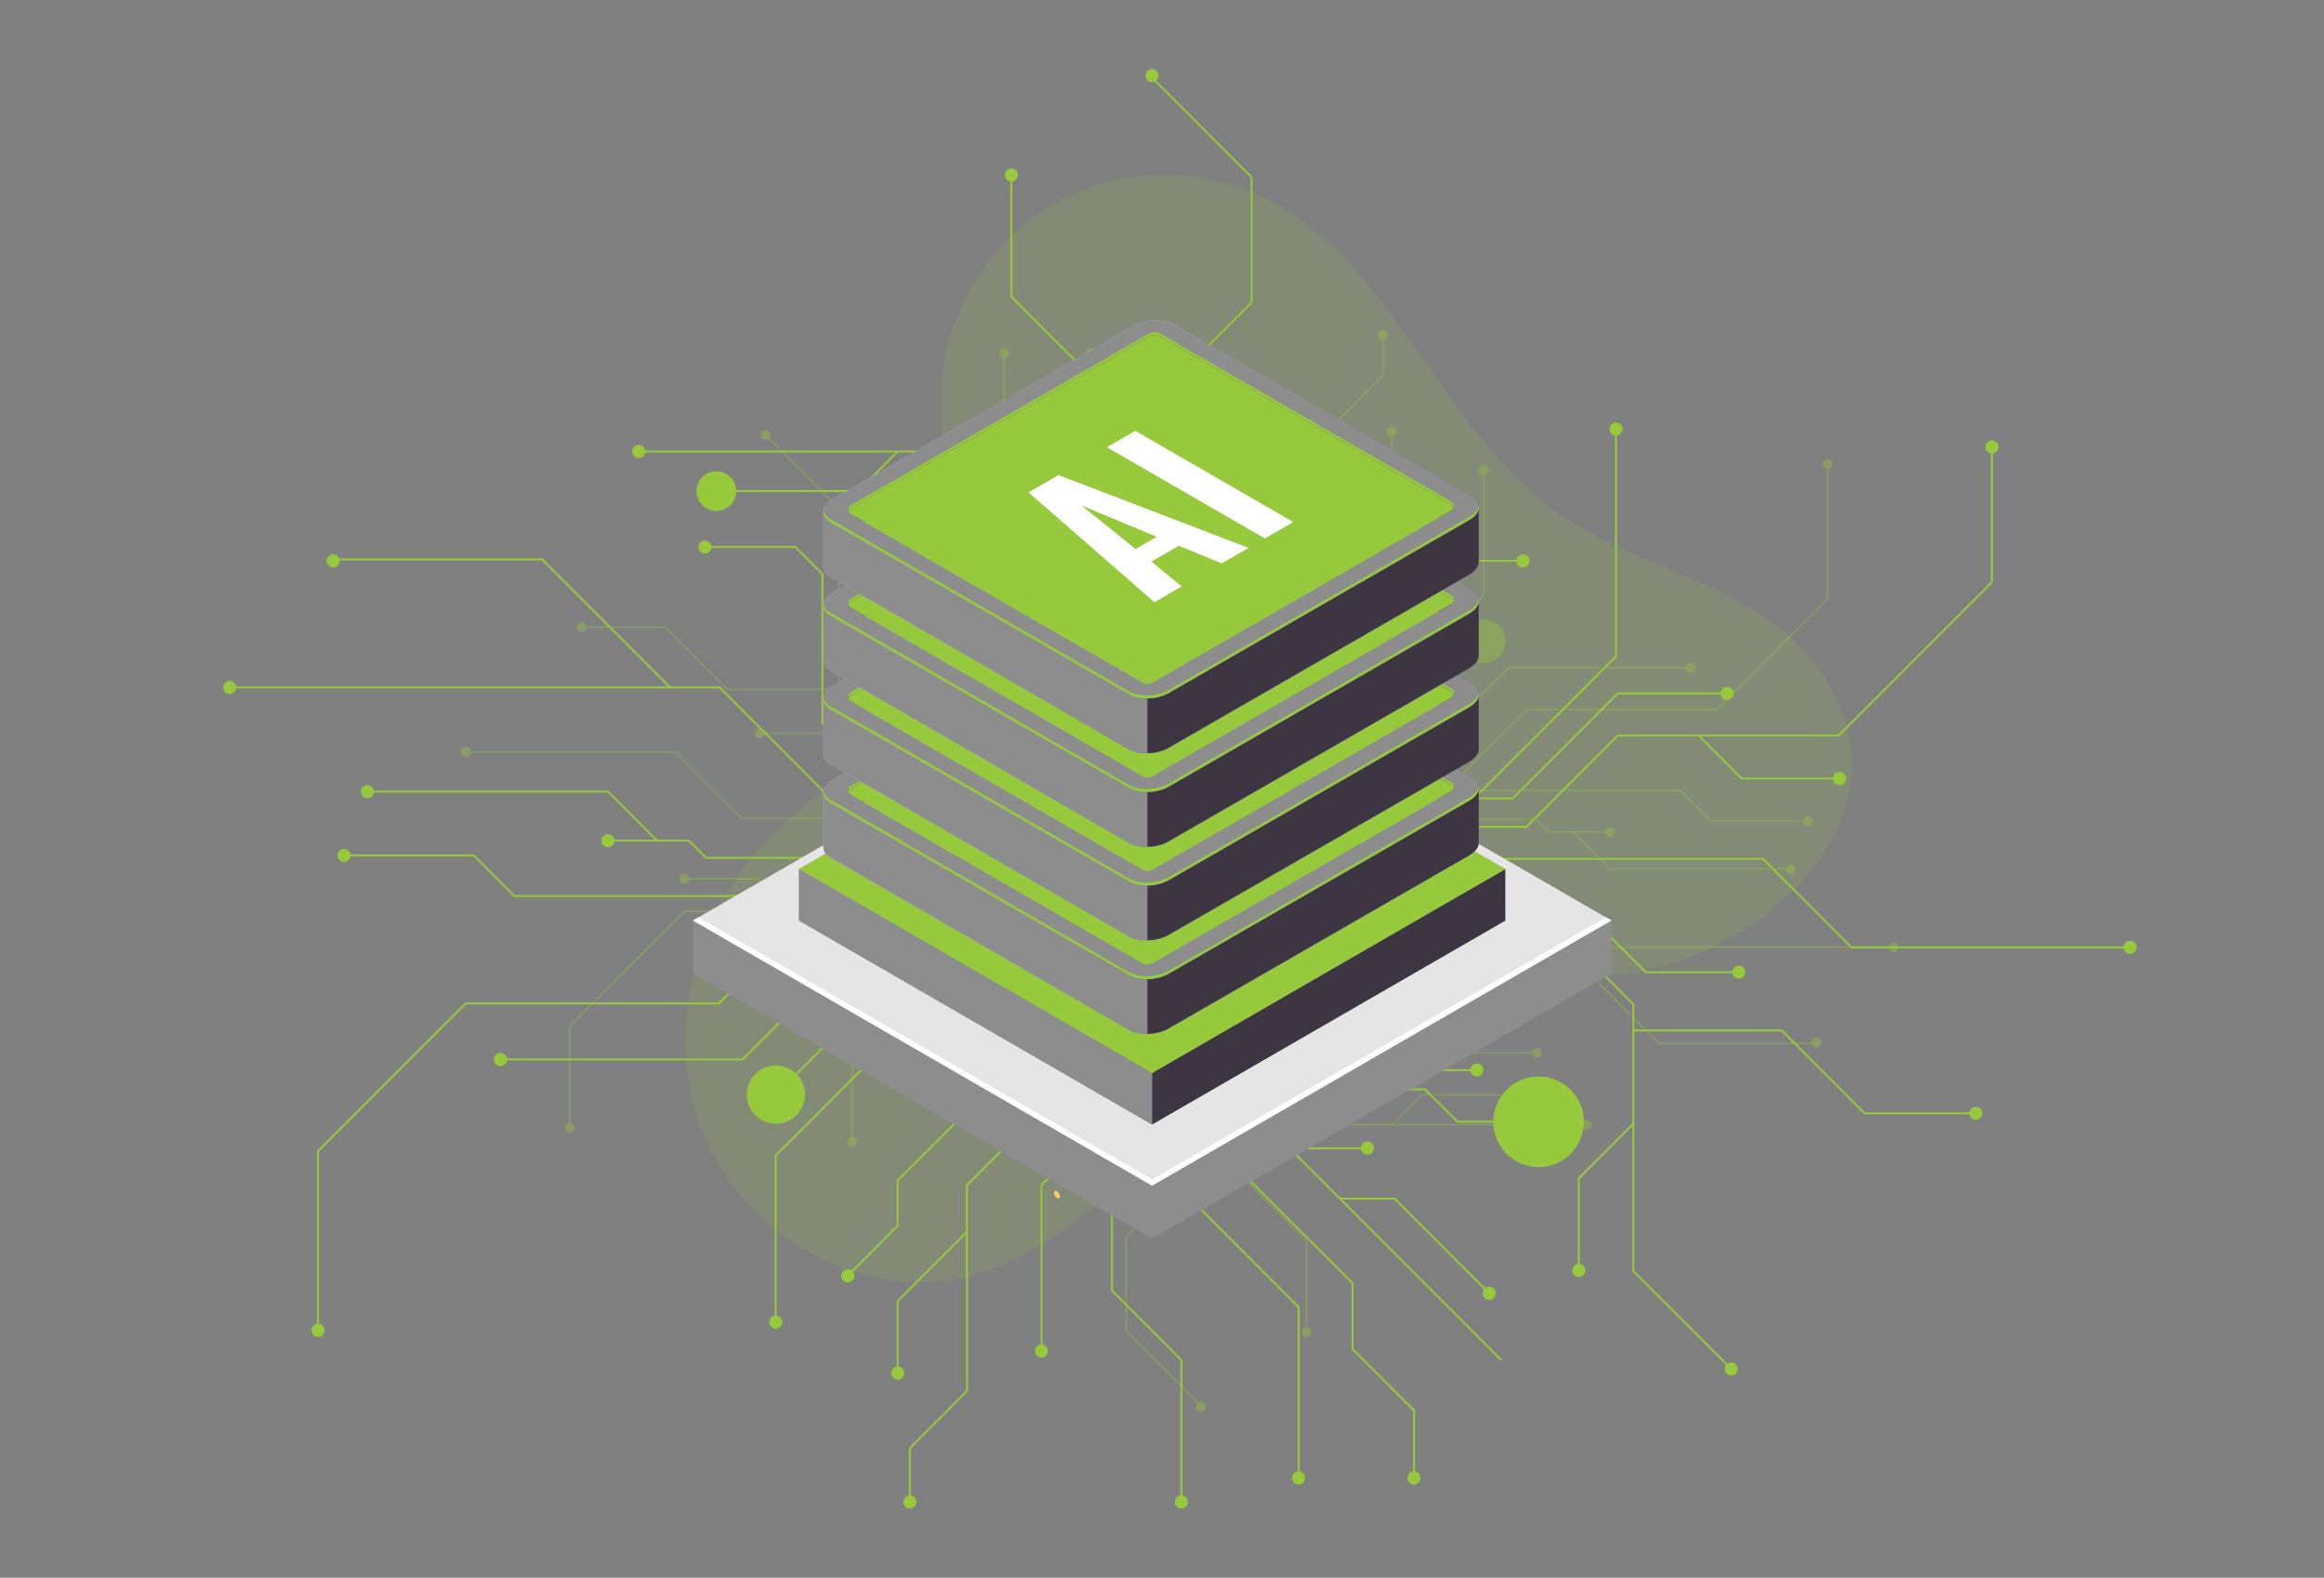 <svg version="1.1" id="Layer_1" xmlns="http://www.w3.org/2000/svg" x="0" y="0" viewBox="0 0 1990.4 1350.8" xml:space="preserve"><rect x="0" y="0" width="1990.4" height="1350.8" fill="#808080" stroke="none"/><style>.st2{fill:#97c93d}.st4{fill:#8d8d8d}.st6{fill:#fff}.st7{fill:#3d3642}.st13{fill:#251c72}</style><path d="M1551.4 564.6c-51.5-64.3-144.2-75.9-212.3-122.2-107.1-72.9-146.8-226.6-265.9-277.5-54.3-23.2-119.4-19.5-170.7 9.9-51.3 29.4-87.4 83.6-94.9 142.1-10.8 84.5 34.4 174.8.5 253.1-27.7 64-98.3 96.2-147.8 145.3-65.3 65-92.5 168.6-58.7 254.2s131.3 144 221.4 124.7c76.6-16.4 133-78.9 194.1-127.9 118.6-95.1 233.8-112.6 376.5-132.7 123.4-17.3 257.6-144.7 157.8-269z" opacity=".15" fill="#97c93d"/><path d="M904.2 1024.9c-1.3-1.4-1.9-3.5-1.3-4.6.6-1.2 2.1-1 3.3.4 1.3 1.4 1.9 3.5 1.3 4.6-.5 1.1-2 1-3.3-.4z" fill="#fccc6b"/><path class="st2" d="M1092.5 841.3H880.8V629.5h211.8l-.1 211.8zm-210.1-1.7h208.5V631.2H882.4v208.4z"/><path class="st2" d="M881.6 708.8H735.3l-.2-.3L616 589.4H196.8v-1.6h419.9l.2.2L736 707.1h145.6z"/><path class="st2" d="M573.4 589.2L463.9 479.7H285.3v-1.6h179.3l.3.2L574.6 588zM273.2 1139h-1.7V985.3l.3-.3 126.7-126.7h216.9l123.8-123.7h142.4v1.6H739.8L616.1 860H399.2l-126 126zm714.3-508.7h-1.7V343.8l.3-.2 85-85V152.1l-86.7-86.7 1.2-1.1 87.1 87.1v107.9l-.2.2-85 85zm-34.3 0h-1.6V340.7l-86.3-86.3V149.8h1.7v103.9l86.2 86.3z"/><path class="st2" d="M917.4 630.3h-1.7V460l-72.6-72.6H547v-1.7h296.8l.2.2 73.4 73.4zm390.2 78.5h-215.9v-1.7h215.2l78.3-78.2h189.2l130.7-130.8V382.7h1.7v116.1l-.2.3-131.5 131.4h-189.2z"/><path class="st2" d="M1296 684.4h-204.3v-1.7h203.7l89.8-89.8h94v1.7h-93.3z"/><path class="st2" d="M1185.9 683.6h-1.7V533.4l.3-.2 53.8-53.8h69.6v1.6H1239l-53.1 53.1zm389.5-16.2h-84.1l-.2-.2-36.2-36.3 1.1-1.2 36 36h83.4zM735.3 421.3H613.4v-1.7h121.2l33.7-33.7 1.1 1.2zm180.7 177l-38.8-38.7v-84.2L836.8 435l1.2-1.2 40.9 40.9v84.2l38.2 38.3zm197.1 667.1h-1.7v-145.9l-119.3-119.3V840.4h1.6v159.1l119.4 119.3z"/><path class="st2" d="M1211.9 1265.4h-1.7V1208l-52.6-52.6V1099l-139.9-139.9V840.4h1.7v118l139.8 139.9v56.4l52.7 52.6zM780.1 1286h-1.7v-46.4l.3-.3 48.6-48.6v-176.3l.3-.3 77.2-77.2v-96.5h1.7v97.2l-.3.2-77.2 77.3v176.3l-.3.2-48.6 48.7z"/><path class="st2" d="M769.7 1175.6H768v-61.9l.3-.3 59.3-59.3 1.1 1.2-59 59.1zm242.9 110.4h-1.6v-121.2l-59.4-59.4v-265h1.6v264.3l59.4 59.4zM636.2 908H428.7v-1.7h206.8l143.4-143.4h102.7v1.7h-102z"/><path class="st2" d="M665 937.8l-1.1-1.2 78.7-78.8v-58.3h1.7v59l-.2.3zm817.1 234.9l-84-84V860.2l-90.5-90.5h-215.9v-1.6h216.5l.3.2 91.2 91.3V1088l83.6 83.5z"/><path class="st2" d="M1353 1087.7h-1.7v-79.2l.3-.3 46.6-46.6 1.2 1.2-46.4 46.4zm-261.3-289h158.8v1.7h-158.8zm193.5 366.3l-233.5-233.5v-91.1h1.7v90.4l232.9 233z"/><path class="st2" d="M1274.9 1107.9l-80.8-80.9h-46.5v-1.6h47.1l.3.2 81.1 81.1zM665.1 1132h-1.6V989.1l.2-.2 109.7-109.7v-72.9l.2-.2 18-18h90v1.7h-89.3L775.1 807v72.9l-.3.2-109.7 109.7zm610.7-302h-184.1v-1.6h183.5l28.5-28.6 1.2 1.2zm-10.9 87.1H1114l-.3-.2-31.5-31.6v-44.9h1.7v44.3l30.8 30.7h150.2z"/><path class="st2" d="M1151.7 916.7l-1.2-1.2 28.4-28.4h67.6v1.6h-66.9zm166.1 44.6h-69.9l-.3-.3-27.5-27.5h-78.7l-.2-.2-16.4-16.4 1.1-1.2 16.2 16.1h78.7l.2.3 27.6 27.5h69.2z"/><circle class="st2" cx="1246.5" cy="887.9" r="5.6"/><path class="st2" d="M1270.5 916.1c0 3.1-2.5 5.6-5.6 5.6s-5.6-2.5-5.6-5.6 2.5-5.6 5.6-5.6 5.6 2.5 5.6 5.6zm-93.8 66.9c0 3.1-2.5 5.6-5.6 5.6s-5.6-2.5-5.6-5.6 2.5-5.6 5.6-5.6 5.6 2.5 5.6 5.6z"/><circle class="st2" cx="792.7" cy="941.6" r="5.6"/><path class="st2" d="M731.7 1092.3c0 3.1-2.5 5.6-5.6 5.6s-5.6-2.5-5.6-5.6 2.5-5.6 5.6-5.6 5.6 2.5 5.6 5.6z"/><circle class="st2" cx="798.4" cy="878.4" r="5.6"/><circle class="st2" cx="857.3" cy="912.7" r="5.6"/><path class="st2" d="M1488.3 1172.1c0 3.1-2.5 5.6-5.6 5.6s-5.6-2.5-5.6-5.6 2.5-5.6 5.6-5.6 5.6 2.5 5.6 5.6zm-130.5-84.4c0 3.1-2.5 5.6-5.6 5.6s-5.6-2.5-5.6-5.6 2.5-5.6 5.6-5.6 5.6 2.5 5.6 5.6zm472.1-276.6c0 3.1-2.5 5.6-5.6 5.6s-5.6-2.5-5.6-5.6 2.5-5.6 5.6-5.6 5.6 2.5 5.6 5.6z"/><circle class="st2" cx="1692.2" cy="953.2" r="5.6"/><path class="st2" d="M1494.7 832.4c0 3.1-2.5 5.6-5.6 5.6s-5.6-2.5-5.6-5.6 2.5-5.6 5.6-5.6 5.6 2.5 5.6 5.6zM689.4 937.2c0 13.8-11.2 25-24.9 25-13.8 0-24.9-11.2-24.9-25s11.2-24.9 24.9-24.9 24.9 11.1 24.9 24.9zm-255.1-30.1c0 3.1-2.5 5.6-5.6 5.6s-5.6-2.5-5.6-5.6 2.5-5.6 5.6-5.6 5.6 2.5 5.6 5.6zM278 1139c0 3.1-2.5 5.6-5.6 5.6s-5.6-2.5-5.6-5.6 2.5-5.6 5.6-5.6 5.6 2.5 5.6 5.6zm12.9-658.8c0 3.1-2.5 5.6-5.6 5.6s-5.6-2.5-5.6-5.6 2.5-5.6 5.6-5.6 5.6 2.5 5.6 5.6z"/><circle transform="rotate(-45.001 1317.774 960.544)" class="st2" cx="1317.8" cy="960.5" r="38.8"/><path class="st2" d="M1281.1 1107.3c0 3.1-2.5 5.6-5.6 5.6s-5.6-2.5-5.6-5.6 2.5-5.6 5.6-5.6 5.6 2.5 5.6 5.6zm-64.5 158.1c0 3.1-2.5 5.6-5.6 5.6s-5.6-2.5-5.6-5.6 2.5-5.6 5.6-5.6 5.6 2.5 5.6 5.6zm-98.8 0c0 3.1-2.5 5.6-5.6 5.6s-5.6-2.5-5.6-5.6 2.5-5.6 5.6-5.6 5.6 2.5 5.6 5.6zm-100.4 20.6c0 3.1-2.5 5.6-5.6 5.6s-5.6-2.5-5.6-5.6 2.5-5.6 5.6-5.6c3.1-.1 5.6 2.5 5.6 5.6zm-242.9-110.4c0 3.1-2.5 5.6-5.6 5.6s-5.6-2.5-5.6-5.6 2.5-5.6 5.6-5.6 5.6 2.5 5.6 5.6zm10.4 110.4c0 3.1-2.5 5.6-5.6 5.6s-5.6-2.5-5.6-5.6 2.5-5.6 5.6-5.6 5.6 2.5 5.6 5.6z"/><circle class="st2" cx="892" cy="1156.7" r="5.6"/><circle class="st2" cx="664.4" cy="1132" r="5.6"/><circle class="st2" cx="1304.3" cy="800.4" r="5.6"/><circle class="st2" cx="1304.3" cy="480.2" r="5.6"/><circle class="st2" cx="1137.2" cy="448.7" r="5.6"/><path class="st2" d="M1138.9 521.4c0 3.1-2.5 5.6-5.6 5.6s-5.6-2.5-5.6-5.6 2.5-5.6 5.6-5.6 5.6 2.5 5.6 5.6zm-90.6-17c0 3.1-2.5 5.6-5.6 5.6s-5.6-2.5-5.6-5.6 2.5-5.6 5.6-5.6 5.6 2.5 5.6 5.6z"/><circle class="st2" cx="837.4" cy="434.4" r="5.6"/><path class="st2" d="M992.3 64.8c0 3.1-2.5 5.6-5.6 5.6s-5.6-2.5-5.6-5.6 2.5-5.6 5.6-5.6c3 0 5.6 2.5 5.6 5.6z"/><circle class="st2" cx="866.2" cy="149.8" r="5.6"/><path class="st2" d="M805.2 491.1c0 3.1-2.5 5.6-5.6 5.6s-5.6-2.5-5.6-5.6 2.5-5.6 5.6-5.6 5.6 2.5 5.6 5.6zm-55.3-44.9c0 3.1-2.5 5.6-5.6 5.6s-5.6-2.5-5.6-5.6 2.5-5.6 5.6-5.6 5.6 2.5 5.6 5.6zm-140.5 22.2c0 3.1-2.5 5.6-5.6 5.6s-5.6-2.5-5.6-5.6 2.5-5.6 5.6-5.6c3.1-.1 5.6 2.5 5.6 5.6zm21.1-47.9c0 9.4-7.6 17-17 17s-17-7.6-17-17 7.6-17 17-17 17 7.6 17 17zM202.4 588.6c0 3.1-2.5 5.6-5.6 5.6s-5.6-2.5-5.6-5.6 2.5-5.6 5.6-5.6 5.6 2.5 5.6 5.6zm350.3-202.1c0 3.1-2.5 5.6-5.6 5.6s-5.6-2.5-5.6-5.6 2.5-5.6 5.6-5.6c3 0 5.6 2.5 5.6 5.6zM1143 631.3c0 3.1-2.5 5.6-5.6 5.6s-5.6-2.5-5.6-5.6 2.5-5.6 5.6-5.6 5.6 2.5 5.6 5.6zm-355.5 23.2c0 3.1-2.5 5.6-5.6 5.6s-5.6-2.5-5.6-5.6 2.5-5.6 5.6-5.6 5.6 2.5 5.6 5.6zm-261.2 65.3c0 3.1-2.5 5.6-5.6 5.6s-5.6-2.5-5.6-5.6 2.5-5.6 5.6-5.6 5.6 2.5 5.6 5.6z"/><circle class="st2" cx="294.6" cy="732.4" r="5.6"/><path class="st2" d="M320.3 677.8c0 3.1-2.5 5.6-5.6 5.6s-5.6-2.5-5.6-5.6 2.5-5.6 5.6-5.6c3 0 5.6 2.5 5.6 5.6z"/><circle class="st2" cx="1575.4" cy="666.6" r="5.6"/><circle class="st2" cx="1479.2" cy="593.7" r="5.6"/><path class="st2" d="M1389.7 367.3c0 3.1-2.5 5.6-5.6 5.6s-5.6-2.5-5.6-5.6 2.5-5.6 5.6-5.6 5.6 2.5 5.6 5.6zm321.9 15.4c0 3.1-2.5 5.6-5.6 5.6s-5.6-2.5-5.6-5.6 2.5-5.6 5.6-5.6 5.6 2.5 5.6 5.6zm-455.5 416.8c0 3.1-2.5 5.6-5.6 5.6s-5.6-2.5-5.6-5.6 2.5-5.6 5.6-5.6 5.6 2.5 5.6 5.6zm-151.6 182.8h66.6v1.7h-66.6zm14.2-298.2l-1.1-1.1 18.8-18.9v-33.8h1.7v34.5l-.3.3zm-131.5-94.9l-1.1-1.2 25.8-25.8v-82.3l.2-.3 31.7-31.7h93.4v1.6h-92.7l-31 31v82.4l-.2.3zm88.6 41.1h-1.6v-93.7l.2-.2 15.8-15.8h41.5v1.6h-40.8l-15.1 15.1z"/><path class="st2" d="M1074.4 605.4l-32.5-32.6v-68.4h1.6v67.8l32.1 32zm-202.9 337h-78.8v-1.6h78.1l34.3-34.3 1.1 1.2zm952.8-130.5h-239l-.2-.2-75.5-75.5h-417.9v-1.6h418.6l.3.2 75.4 75.5h238.3zM799 878.4h-1.6v-59.8l.2-.3 12.3-12.2h31.6l17.7-17.8 1.2 1.2-18.2 18.2h-31.6L799 819.3zm82.6-194H768.5l-.2-.3-64.8-64.7V491.8l-22.6-22.6h-77.1v-1.7h77.8l.2.3 23.4 23.3v127.6l64 64h112.4z"/><path class="st2" d="M854.6 684.1l-28.8-28.7h-44v-1.7h44.6l.3.2 29 29.1zM707.7 768H440.2l-.2-.2-34.6-34.6H294.9v-1.7H406l.3.3 34.6 34.6h266.8zm-145.5-47.6l-41.8-41.8H314.6V677h206.5l.2.2 42 42z"/><path class="st2" d="M739.5 735.3H604.4l-.3-.2-14.4-14.5h-69V719h69.7l.2.2 14.5 14.5h134.4zm749.6 97.9h-79.9l-.2-.2-44-44h-37.9v-1.7h38.6l.2.2 44 44.1h79.2zm-303.4-180.5l-1.2-1.1 26.2-26.2v-54.1h1.6v54.8l-.2.2zm77.4 31.4l-1.2-1.1 121.3-121.4V369.2h1.7v193.1l-.2.3zM881 653l-82.2-82.2v-78.4h1.7v77.8l81.7 81.7z"/><path class="st2" d="M833.2 604.9h-57.3l-.3-.2-32.1-32.2V446.2h1.6v125.6l31.5 31.5h56.6zm59.6 551.8h-1.6v-142.3l.2-.3 60.4-60.4 1.2 1.2-60.2 60.2zm-166.1-63.8l-1.2-1.2 42.5-42.5v-38.8l.2-.3 69.1-69.1 1.2 1.2-68.9 68.8v38.9l-.2.2zm131.4-180.6h-1.6v-64.9l.2-.3 24.3-24.3 1.2 1.2-24.1 24zm834.1 41.8h-95.6l-.2-.3-70.7-70.7h-126.8v-1.7h127.5l.2.3 70.7 70.7h94.9z"/><g opacity=".4"><path class="st2" d="M1108.1 780.3H948.9V621.1h159.2v159.2zM950.2 779h156.7V622.4H950.2V779z"/><path class="st2" d="M1622.2 811.6h-315.6l-89.7-89.6h-109.4v-1.3h109.9l89.7 89.7h315.1z"/><path class="st2" d="M1555.6 894.1h-134.8l-82.6-82.6.9-.9 82.3 82.2h134.2zm-341.1-192.8h-107v-1.2H1214l93-93h163l94.7-94.7V397.3h1.3v115.6l-95.5 95.4h-163zm-185.2 503.8l-65.5-65.5v-81.1l64.1-64V779.7h1.2V995l-64 64.1v80l65.1 65.1zm90.4-64.3h-1.3v-78.1l-64.8-64.8V779.7h1.3v217.7l64.8 64.8z"/><path class="st2" d="M1358.9 963.5h-223l-55.3-55.3V779.7h1.2v128l54.6 54.6h222.5zm-870.4 2.3h-1.2v-87.3l98.9-99h142.3l58.8-58.8h162.3v1.3H787.8L729 780.8H586.7L488.5 879z"/><path class="st2" d="M729 807.8h-70.7v-1.3h70.2L796 739h153.6v1.3H796.5z"/><path class="st2" d="M839.4 893.1h-52.3v-1.2h51.8l39.9-39.9V739.7h1.2v112.8zm-163.7-113l-27-27H586v-1.3h63.2l27.4 27.4zm516.9 183.2l-.8-.8 25.6-25.7h91.6v1.2h-91.1zm-52.4-35.9l-30.7-30.8v-63.3l-28.8-28.7.9-.9 29.1 29.1v63.3l30.4 30.4zm-115.8-305.6h-1.2V502.2l-89.7-89.7V302.3h1.2V412l89.7 89.7z"/><path class="st2" d="M1005.1 621.8h-1.2v-88.7L898.8 428v-42.5L859.2 346v-43.7h1.3v43.2L900 385v42.4l105.1 105.2zm84.9 0h-1.2v-73l58.2-58.3V358l36.8-36.7v-34.4h1.2v34.9l-36.8 36.7V491l-58.2 58.3z"/><path class="st2" d="M1148.1 461.1l-.9-.8 44.4-44.4v-46.1h1.2v46.6zm-93.2 160.7h-1.3V423.1l-44.6-44.6v-91.6h1.2V378l44.7 44.6zm129.7 58.2h-77.1v-1.2h76.6L1291.9 571h156v1.3h-155.5z"/><path class="st2" d="M1211.9 652.5h-1.3v-44.3l59.6-59.6.9.9-59.2 59.2zm-262.3 23.7H786.8L718 607.4V435.7l-62.7-62.8.8-.9 63.2 63.2v171.7l68 68h162.3z"/><path class="st2" d="M719.2 530.7l-.9-.9 34.9-34.8v-59.1h1.2v59.6zm111 121.2h119.3v1.2H830.2zm149.4-30.1h-1.3v-68l-175-175.1.8-.9 175.5 175.5z"/><path class="st2" d="M907.6 482.8h-35.5L811 421.6l.9-.8 60.7 60.7h35zm267.5 178.3h-67.6v-1.3h67.1l12.9-12.9v-54.8l82.6-82.6V402.6h1.3V510l-82.6 82.6v54.8zm-384.9-8.8l-.9-.9 21.9-21.8h138.4v1.2H811.7zm166.5-30.5h-1.3v-33.3l-23.1-23.1H819.4v-1.3h113.4l23.9 23.9z"/><path class="st2" d="M884 586.7h-50.8v-1.2h50.3l21-21 .9.9zm39.8-21.5l-12.1-12.1h-59.2l-20.9-20.9h-52v-1.3h52.6l20.8 20.9h59.2l12.5 12.5z"/><path class="st2" d="M829 586.1c0-2.3 1.9-4.2 4.2-4.2s4.2 1.9 4.2 4.2-1.9 4.2-4.2 4.2-4.2-1.9-4.2-4.2zm-13.8-21.2c0-2.3 1.9-4.2 4.2-4.2s4.2 1.9 4.2 4.2-1.9 4.2-4.2 4.2-4.2-1.9-4.2-4.2zm70.5-50.3c0-2.3 1.9-4.2 4.2-4.2s4.2 1.9 4.2 4.2-1.9 4.2-4.2 4.2-4.2-1.8-4.2-4.2zm284.3 31.1c0-2.3 1.9-4.2 4.2-4.2 2.3 0 4.2 1.9 4.2 4.2s-1.9 4.2-4.2 4.2-4.2-1.9-4.2-4.2zm50.1-113.2c0-2.3 1.9-4.2 4.2-4.2s4.2 1.9 4.2 4.2-1.9 4.2-4.2 4.2-4.2-1.9-4.2-4.2zm-54.3 160.8c0-2.3 1.9-4.2 4.2-4.2 2.3 0 4.2 1.9 4.2 4.2s-1.9 4.2-4.2 4.2c-2.3 0-4.2-1.9-4.2-4.2z"/><circle class="st2" cx="1125.7" cy="567.4" r="4.2"/><path class="st2" d="M651.5 372.5c0-2.3 1.9-4.2 4.2-4.2s4.2 1.9 4.2 4.2-1.9 4.2-4.2 4.2-4.2-1.9-4.2-4.2zm98.1 63.4c0-2.3 1.9-4.2 4.2-4.2s4.2 1.9 4.2 4.2-1.9 4.2-4.2 4.2-4.2-1.9-4.2-4.2z"/><circle class="st2" cx="398.9" cy="643.8" r="4.2"/><path class="st2" d="M494 537c0-2.3 1.9-4.2 4.2-4.2s4.2 1.9 4.2 4.2-1.9 4.2-4.2 4.2-4.2-1.9-4.2-4.2z"/><circle class="st2" cx="650.9" cy="627.8" r="4.2"/><path class="st2" d="M1251.9 549c0-10.4 8.4-18.8 18.8-18.8s18.8 8.4 18.8 18.8-8.4 18.8-18.8 18.8-18.8-8.4-18.8-18.8zm191.7 22.6c0-2.3 1.9-4.2 4.2-4.2s4.2 1.9 4.2 4.2-1.9 4.2-4.2 4.2-4.2-1.8-4.2-4.2z"/><circle class="st2" cx="1565.3" cy="397.3" r="4.2"/><path class="st2" d="M1551.4 892.5c0-2.3 1.9-4.2 4.2-4.2 2.3 0 4.2 1.9 4.2 4.2s-1.9 4.2-4.2 4.2-4.2-1.9-4.2-4.2z"/><circle class="st2" cx="779.6" cy="531.6" r="29.1"/><path class="st2" d="M807.2 421.2c0-2.3 1.9-4.2 4.2-4.2s4.2 1.9 4.2 4.2c0 2.3-1.9 4.2-4.2 4.2-2.3 0-4.2-1.9-4.2-4.2zm48.5-118.9c0-2.3 1.9-4.2 4.2-4.2s4.2 1.9 4.2 4.2-1.9 4.2-4.2 4.2-4.2-1.8-4.2-4.2zm74.2 0c0-2.3 1.9-4.2 4.2-4.2s4.2 1.9 4.2 4.2-1.9 4.2-4.2 4.2c-2.3.1-4.2-1.8-4.2-4.2zm75.5-15.4c0-2.3 1.9-4.2 4.2-4.2s4.2 1.9 4.2 4.2c0 2.3-1.9 4.2-4.2 4.2s-4.2-1.9-4.2-4.2z"/><circle class="st2" cx="1192.2" cy="369.8" r="4.2"/><path class="st2" d="M1180.2 286.9c0-2.3 1.9-4.2 4.2-4.2s4.2 1.9 4.2 4.2c0 2.3-1.9 4.2-4.2 4.2s-4.2-1.9-4.2-4.2zm-84.8 97.2c0-2.3 1.9-4.2 4.2-4.2s4.2 1.9 4.2 4.2-1.9 4.2-4.2 4.2-4.2-1.9-4.2-4.2zm171 18.5c0-2.3 1.9-4.2 4.2-4.2s4.2 1.9 4.2 4.2c0 2.3-1.9 4.2-4.2 4.2s-4.2-1.8-4.2-4.2zM785.6 651.8c0-2.3 1.9-4.2 4.2-4.2s4.2 1.9 4.2 4.2-1.9 4.2-4.2 4.2-4.2-1.8-4.2-4.2zm0 240.7c0-2.3 1.9-4.2 4.2-4.2s4.2 1.9 4.2 4.2-1.9 4.2-4.2 4.2-4.2-1.9-4.2-4.2z"/><circle class="st2" cx="915.3" cy="916.2" r="4.2"/><path class="st2" d="M914.1 861.5c0-2.3 1.9-4.2 4.2-4.2s4.2 1.9 4.2 4.2-1.9 4.2-4.2 4.2-4.2-1.8-4.2-4.2z"/><circle class="st2" cx="986.4" cy="874.3" r="4.2"/><path class="st2" d="M1136.4 926.9c0-2.3 1.9-4.2 4.2-4.2 2.3 0 4.2 1.9 4.2 4.2s-1.9 4.2-4.2 4.2c-2.3 0-4.2-1.9-4.2-4.2zm-112.1 277.8c0-2.3 1.9-4.2 4.2-4.2 2.3 0 4.2 1.9 4.2 4.2 0 2.3-1.9 4.2-4.2 4.2-2.3 0-4.2-1.9-4.2-4.2zm90.5-63.9c0-2.3 1.9-4.2 4.2-4.2 2.3 0 4.2 1.9 4.2 4.2s-1.9 4.2-4.2 4.2c-2.3 0-4.2-1.9-4.2-4.2zm50-256.5c0-2.3 1.9-4.2 4.2-4.2s4.2 1.9 4.2 4.2-1.9 4.2-4.2 4.2-4.2-1.9-4.2-4.2zm41.6 33.8c0-2.3 1.9-4.2 4.2-4.2 2.3 0 4.2 1.9 4.2 4.2s-1.9 4.2-4.2 4.2-4.2-1.9-4.2-4.2zm105.6-16.7c0-2.3 1.9-4.2 4.2-4.2 2.3 0 4.2 1.9 4.2 4.2s-1.9 4.2-4.2 4.2c-2.3 0-4.2-1.9-4.2-4.2z"/><circle class="st2" cx="1309" cy="937.4" r="12.8"/><path class="st2" d="M1617.9 811c0-2.3 1.9-4.2 4.2-4.2s4.2 1.9 4.2 4.2-1.9 4.2-4.2 4.2-4.2-1.8-4.2-4.2zm-263.2 151.9c0-2.3 1.9-4.2 4.2-4.2 2.3 0 4.2 1.9 4.2 4.2s-1.9 4.2-4.2 4.2c-2.3 0-4.2-1.9-4.2-4.2zM911 778.9c0-2.3 1.9-4.2 4.2-4.2s4.2 1.9 4.2 4.2-1.9 4.2-4.2 4.2c-2.3 0-4.2-1.9-4.2-4.2zm267.2-17.4c0-2.3 1.9-4.2 4.2-4.2s4.2 1.9 4.2 4.2-1.9 4.2-4.2 4.2-4.2-1.9-4.2-4.2zm196.3-49.1c0-2.3 1.9-4.2 4.2-4.2 2.3 0 4.2 1.9 4.2 4.2s-1.9 4.2-4.2 4.2c-2.4 0-4.2-1.8-4.2-4.2zm169.9-9.4c0-2.3 1.9-4.2 4.2-4.2 2.3 0 4.2 1.9 4.2 4.2s-1.9 4.2-4.2 4.2-4.2-1.9-4.2-4.2zm-15.1 41c0-2.3 1.9-4.2 4.2-4.2 2.3 0 4.2 1.9 4.2 4.2s-1.9 4.2-4.2 4.2c-2.3 0-4.2-1.9-4.2-4.2z"/><circle class="st2" cx="586" cy="752.4" r="4.2"/><path class="st2" d="M654.1 807.2c0-2.3 1.9-4.2 4.2-4.2s4.2 1.9 4.2 4.2-1.9 4.2-4.2 4.2-4.2-1.9-4.2-4.2zm71.5 170.2c0-2.3 1.9-4.2 4.2-4.2s4.2 1.9 4.2 4.2-1.9 4.2-4.2 4.2-4.2-1.9-4.2-4.2zm-241.9-11.6c0-2.3 1.9-4.2 4.2-4.2 2.3 0 4.2 1.9 4.2 4.2s-1.9 4.2-4.2 4.2-4.2-1.9-4.2-4.2z"/><circle class="st2" cx="830.2" cy="652.5" r="4.2"/><path class="st2" d="M889.9 513.9h50v1.2h-50zm26 265.8h-1.2v-25.9l14.5-14.6.9.9-14.2 14.2zm69.6 137.1h-70.2v-1.3H985l23.3-23.3v-61.9l19.8-19.7.9.9-19.4 19.4v61.9zm-34.8-54.6h-31.2v-1.3h30.6l11.4-11.3v-69.9h1.2v70.4z"/><path class="st2" d="M987 874.3h-1.2v-50.9l-24.2-24.1.9-.9 24.5 24.5zm102.8-302.2l-.9-.9 26.1-26.1h59.2v1.2h-58.6zM949.6 701.3H634.9L578 644.4H398.9v-1.2h179.6l56.9 56.9h314.2zm174.7-40.4l-.9-.9 13.7-13.7h23.7l8.7-8.6v-44.4h1.3v44.9l-9.4 9.4h-23.8zM1316.2 902h-58.4l-17.7-17.7v-95.9l-48.2-48.1h-84.4V739h85l48.8 48.9v95.9l17 17h57.9z"/><path class="st2" d="M1182.4 762.1h-33.5l-22-22 .9-.9 21.6 21.7h33zm366-58.5h-83.5l-26.2-26.2h-200.5v-1.2h201l26.2 26.2h83zm-14.8 41h-155.2l-31.7-31.7.8-.9 31.4 31.4h154.7z"/><path class="st2" d="M1378.7 713h-52.4l-11-11h-101v-1.2h101.5l11.1 11h51.8zm-606.1-51.3h-28.9l-33.3-33.3h-59.5v-1.2h60l33.3 33.2h28.4zM860.1 824h-1.2v-41.1l20-20.1.9.9-19.7 19.7zM730.4 975.9h-1.2V830.8l91.5-91.6.9.9-91.2 91.2zm439.3-92.6h-1.3v-58.4l-61.4-61.4.9-.9 61.8 61.8z"/><path class="st2" d="M1211.3 918.1h-1.3v-94.5l-23.6-23.6h-42.6v-1.2h43.1l24.4 24.3zm-156.6-381.5l-.9-.8 45.2-45.3V384.1h1.3V491zm86 9.6l-.8-.9 51.7-51.8v-29.2l32.3-32.3.9.9-32 31.9V494zm-32.8 88.8l-.9-.9 18.1-18.1v-48.2h1.2v48.8zm-389.2-44.1h-95.8l-53.4-53.3h-71.2v-1.2h71.8l53.3 53.3h95.3z"/></g><path class="st4" d="M1380 788.1v45.4l-393.3 227-393.2-227v-45.4z"/><path fill="#e5e5e5" d="M986.7 1015.1l-393.2-227L986.7 561 1380 788.1z"/><path class="st6" d="M986.7 1009.8L598.1 785.4l-4.6 2.7 393.2 227 393.3-227-4.6-2.7z"/><path class="st7" d="M986.7 962.7L684.3 788.1l302.4-174.6 302.5 174.6z"/><linearGradient id="SVGID_1_" gradientUnits="userSpaceOnUse" x1="684.3" y1="518.1" x2="1289.2" y2="518.1" gradientTransform="translate(0 270)"><stop offset="0" stop-color="#42e8e0"/><stop offset=".151" stop-color="#43e3e0"/><stop offset=".329" stop-color="#45d5df"/><stop offset=".52" stop-color="#49bddd"/><stop offset=".721" stop-color="#4e9cdb"/><stop offset=".927" stop-color="#5472d8"/><stop offset="1" stop-color="#5761d7"/></linearGradient><path opacity=".5" fill="url(#SVGID_1_)" d="M986.7 962.7L684.3 788.1l302.4-174.6 302.5 174.6z"/><linearGradient id="SVGID_00000152977286323343732370000015024390209882949055_" gradientUnits="userSpaceOnUse" x1="986.7" y1="408.8" x2="1289.2" y2="408.8" gradientTransform="translate(0 270)"><stop offset="0" stop-color="#42e8e0"/><stop offset=".151" stop-color="#43e3e0"/><stop offset=".329" stop-color="#45d5df"/><stop offset=".52" stop-color="#49bddd"/><stop offset=".721" stop-color="#4e9cdb"/><stop offset=".927" stop-color="#5472d8"/><stop offset="1" stop-color="#5761d7"/></linearGradient><path opacity=".5" fill="url(#SVGID_00000152977286323343732370000015024390209882949055_)" d="M986.7 569.5l302.5 174.6v44L986.7 613.5z"/><linearGradient id="SVGID_00000095321086213500876050000002574763764404910741_" gradientUnits="userSpaceOnUse" x1="684.3" y1="408.8" x2="986.7" y2="408.8" gradientTransform="translate(0 270)"><stop offset="0" stop-color="#005c7c"/><stop offset=".211" stop-color="#055e7f"/><stop offset=".46" stop-color="#136286"/><stop offset=".727" stop-color="#2b6992"/><stop offset="1" stop-color="#4b73a3"/></linearGradient><path opacity=".5" fill="url(#SVGID_00000095321086213500876050000002574763764404910741_)" d="M986.7 613.5L684.3 788.1v-44l302.4-174.6z"/><path class="st2" d="M986.7 918.7L684.3 744.1l302.4-174.6 302.5 174.6z"/><path class="st2" d="M986.7 813.9l-120.8-69.8 120.8-69.8 120.9 69.8z"/><path class="st2" d="M986.7 680.7l115.3 66.6 5.6-3.2-120.9-69.8-120.8 69.8 5.5 3.2z"/><path class="st7" d="M986.7 918.7v44l302.5-174.6v-44z"/><path class="st2" d="M986.7 913.9L688.4 741.7l-4.1 2.4 302.4 174.6 302.5-174.6-4.2-2.4z"/><linearGradient id="SVGID_00000078762114637617037850000005380245759555760061_" gradientUnits="userSpaceOnUse" x1="-198.906" y1="2682.268" x2="62.302" y2="2682.268" gradientTransform="scale(1 -1) rotate(-60.058 -2485.432 48.484)"><stop offset="0" stop-color="#bcbeff"/><stop offset=".166" stop-color="#b6b8fc"/><stop offset=".396" stop-color="#a4a8f5"/><stop offset=".662" stop-color="#868dea"/><stop offset=".955" stop-color="#5e67da"/><stop offset="1" stop-color="#5761d7"/></linearGradient><path d="M1001.3 880.4l256.9-147.9c5.6-3.2 8.5-7.4 8.4-11.3v-46.3l-8.8 7.8-7.6-4.4c.8-1 1.4-1.8 1.2-2.1-.5-.8-3.8-6.5-3.8-6.5l-181.2-107-57.6-33.5-22.5-6.5-263.6 151.4.8 6.1-7 4.1-11.3-5v46.1c-.1 3.3 1.8 6.5 5.9 8.8l255.8 147.6c8.8 5.1 24.2 4.5 34.4-1.4zm104.2-114.3l-116.3 63.5-10-.5L785 720.4l-53.8-27.8 253.5-146c2.3-1.3 5.8-1.5 7.9-.3l246.7 142.4-133.8 77.4z" fill="url(#SVGID_00000078762114637617037850000005380245759555760061_)"/><path class="st4" d="M1001.3 880.4l256.9-147.9c5.6-3.2 8.5-7.4 8.4-11.3v-46.3l-8.8 7.8-7.6-4.4c.8-1 1.4-1.8 1.2-2.1-.5-.8-3.8-6.5-3.8-6.5l-181.2-107-57.6-33.5-22.5-6.5-263.6 151.4.8 6.1-7 4.1-11.3-5v46.1c-.1 3.3 1.8 6.5 5.9 8.8l255.8 147.6c8.8 5.1 24.2 4.5 34.4-1.4zm104.2-114.3l-116.3 63.5-10-.5L785 720.4l-53.8-27.8 253.5-146c2.3-1.3 5.8-1.5 7.9-.3l246.7 142.4-133.8 77.4z"/><path class="st7" d="M982.7 885.2v-55.9l6.5.3 116.3-63.5 133.6-77.4-4.4-2.6c4.1-2.4 27.5-8.9 31.8-11.4v46.4c.1 3.9-2.8 8.1-8.4 11.3l-256.9 147.9c-5.2 3.1-12 4.8-18.5 4.9z"/><linearGradient id="SVGID_00000148634941923125307620000012176902979286516158_" gradientUnits="userSpaceOnUse" x1="-268.383" y1="2694.675" x2="19.242" y2="2694.675" gradientTransform="scale(1 -1) rotate(-60.058 -2485.432 48.484)"><stop offset="0" stop-color="#bcbeff"/><stop offset=".166" stop-color="#b6b8fc"/><stop offset=".396" stop-color="#a4a8f5"/><stop offset=".662" stop-color="#868dea"/><stop offset=".955" stop-color="#5e67da"/><stop offset="1" stop-color="#5761d7"/></linearGradient><path d="M1001.3 833.5l256.9-147.9c10.2-5.9 11.3-14.8 2.5-19.9L1004.9 518c-8.8-5.1-24.2-4.5-34.4 1.4l-256.9 148c-10.2 5.9-11.3 14.8-2.5 19.9l255.8 147.6c8.8 5.1 24.2 4.5 34.4-1.4zm-14.2-8.7c-2.3 1.3-5.8 1.5-7.9.3L728 680.1c-2-1.2-1.8-3.2.6-4.5l256.1-147.5c2.3-1.3 5.8-1.5 7.9-.3l251.2 145c2 1.2 1.8 3.2-.6 4.5L987.1 824.8z" fill="url(#SVGID_00000148634941923125307620000012176902979286516158_)"/><path class="st4" d="M1001.3 833.5l256.9-147.9c10.2-5.9 11.3-14.8 2.5-19.9L1004.9 518c-8.8-5.1-24.2-4.5-34.4 1.4l-256.9 148c-10.2 5.9-11.3 14.8-2.5 19.9l255.8 147.6c8.8 5.1 24.2 4.5 34.4-1.4zm-14.2-8.7c-2.3 1.3-5.8 1.5-7.9.3L728 680.1c-2-1.2-1.8-3.2.6-4.5l256.1-147.5c2.3-1.3 5.8-1.5 7.9-.3l251.2 145c2 1.2 1.8 3.2-.6 4.5L987.1 824.8z"/><path class="st2" d="M1243.8 670.3l-251.2-145c-2-1.2-5.5-1-7.9.3L728.5 673.1c-1.9 1.1-2.4 2.6-1.4 3.8.3-.5.8-.9 1.4-1.3l256.1-147.5c2.3-1.3 5.8-1.5 7.9-.3l251.2 145c.4.2.7.5.9.8.9-1.2.6-2.5-.8-3.3z"/><path class="st2" d="M1258.2 683l-256.9 148c-10.2 5.9-25.6 6.5-34.4 1.4L711.1 684.7c-3.5-2-5.4-4.6-5.8-7.4-.6 3.7 1.3 7.3 5.8 9.9l255.8 147.6c8.8 5.1 24.2 4.5 34.4-1.4l256.9-147.9c6.2-3.6 9-8.2 8.3-12.5-.6 3.6-3.4 7.2-8.3 10z"/><path class="st13" d="M992.5 546.3c-2-1.2-5.5-1-7.9.3L740.4 687.3l-12.4-7.2c-2-1.2-1.8-3.2.6-4.5l256.1-147.5c2.3-1.3 5.8-1.5 7.9-.3l251.2 145c2 1.2 1.8 3.2-.6 4.5l-11.9 6.8-238.8-137.8z"/><path class="st2" d="M1243.2 677.3c2.3-1.3 2.6-3.4.6-4.5l-251.2-145c-2-1.2-5.5-1-7.9.3L728.5 675.6c-2.3 1.3-2.6 3.4-.6 4.5l251.2 145c2 1.2 5.5 1 7.9-.3l256.2-147.5z"/><linearGradient id="SVGID_00000098208490328667977970000005532765078943018677_" gradientUnits="userSpaceOnUse" x1="-268.312" y1="2722.249" x2="-7.104" y2="2722.249" gradientTransform="scale(1 -1) rotate(-60.058 -2485.432 48.484)"><stop offset="0" stop-color="#bcbeff"/><stop offset=".166" stop-color="#b6b8fc"/><stop offset=".396" stop-color="#a4a8f5"/><stop offset=".662" stop-color="#868dea"/><stop offset=".955" stop-color="#5e67da"/><stop offset="1" stop-color="#5761d7"/></linearGradient><path d="M1001.3 800.3l256.9-147.9c5.6-3.2 8.5-7.4 8.4-11.3v-46.4l-8.8 7.8-7.6-4.4c.8-1 1.4-1.8 1.2-2.1-.5-.8-3.8-6.5-3.8-6.5l-181.2-107-57.6-33.5-22.5-6.5-263.6 151.6.8 6.1-7 4.1-11.3-5v46.1c-.1 3.3 1.8 6.5 5.9 8.8l255.8 147.6c8.8 5 24.2 4.4 34.4-1.5zM1105.5 686l-116.3 63.5-10-.5L785 640.4l-53.8-27.8 253.5-146c2.3-1.3 5.8-1.5 7.9-.3l246.7 142.4-133.8 77.3z" fill="url(#SVGID_00000098208490328667977970000005532765078943018677_)"/><path class="st4" d="M1001.3 800.3l256.9-147.9c5.6-3.2 8.5-7.4 8.4-11.3v-46.4l-8.8 7.8-7.6-4.4c.8-1 1.4-1.8 1.2-2.1-.5-.8-3.8-6.5-3.8-6.5l-181.2-107-57.6-33.5-22.5-6.5-263.6 151.6.8 6.1-7 4.1-11.3-5v46.1c-.1 3.3 1.8 6.5 5.9 8.8l255.8 147.6c8.8 5 24.2 4.4 34.4-1.5zM1105.5 686l-116.3 63.5-10-.5L785 640.4l-53.8-27.8 253.5-146c2.3-1.3 5.8-1.5 7.9-.3l246.7 142.4-133.8 77.3z"/><path class="st7" d="M982.7 805.1v-55.9l6.5.3 116.3-63.5 133.6-77.4-4.4-2.6c4.1-2.4 27.5-8.9 31.8-11.4V641c.1 3.9-2.8 8.1-8.4 11.3l-256.9 147.9c-5.2 3.1-12 4.8-18.5 4.9z"/><linearGradient id="SVGID_00000183933068414003344120000008324209468258337152_" gradientUnits="userSpaceOnUse" x1="-337.772" y1="2734.657" x2="-50.17" y2="2734.657" gradientTransform="scale(1 -1) rotate(-60.058 -2485.432 48.484)"><stop offset="0" stop-color="#bcbeff"/><stop offset=".166" stop-color="#b6b8fc"/><stop offset=".396" stop-color="#a4a8f5"/><stop offset=".662" stop-color="#868dea"/><stop offset=".955" stop-color="#5e67da"/><stop offset="1" stop-color="#5761d7"/></linearGradient><path d="M1001.3 753.4l256.9-147.9c10.2-5.9 11.3-14.8 2.5-19.9L1004.9 438c-8.8-5.1-24.2-4.5-34.4 1.4L713.6 587.3c-10.2 5.9-11.3 14.8-2.5 19.9l255.8 147.6c8.8 5.1 24.2 4.5 34.4-1.4zm-14.2-8.7c-2.3 1.3-5.8 1.5-7.9.3L728 600c-2-1.2-1.8-3.2.6-4.5L984.7 448c2.3-1.3 5.8-1.5 7.9-.3l251.2 145c2 1.2 1.8 3.2-.6 4.5L987.1 744.7z" fill="url(#SVGID_00000183933068414003344120000008324209468258337152_)"/><path class="st4" d="M1001.3 753.4l256.9-147.9c10.2-5.9 11.3-14.8 2.5-19.9L1004.9 438c-8.8-5.1-24.2-4.5-34.4 1.4L713.6 587.3c-10.2 5.9-11.3 14.8-2.5 19.9l255.8 147.6c8.8 5.1 24.2 4.5 34.4-1.4zm-14.2-8.7c-2.3 1.3-5.8 1.5-7.9.3L728 600c-2-1.2-1.8-3.2.6-4.5L984.7 448c2.3-1.3 5.8-1.5 7.9-.3l251.2 145c2 1.2 1.8 3.2-.6 4.5L987.1 744.7z"/><path class="st2" d="M1243.8 590.2l-251.2-145c-2-1.2-5.5-1-7.9.3L728.5 593c-1.9 1.1-2.4 2.6-1.4 3.8.3-.5.8-.9 1.4-1.3L984.7 448c2.3-1.3 5.8-1.5 7.9-.3l251.2 145c.4.2.7.5.9.8.8-1.2.5-2.5-.9-3.3z"/><path class="st2" d="M1258.2 602.9l-256.9 147.9c-10.2 5.9-25.6 6.5-34.4 1.4L711.1 604.6c-3.5-2-5.4-4.6-5.8-7.4-.6 3.7 1.3 7.3 5.8 9.9l255.8 147.6c8.8 5.1 24.2 4.5 34.4-1.4l256.9-147.9c6.2-3.6 9-8.2 8.3-12.5-.6 3.6-3.4 7.2-8.3 10z"/><path class="st13" d="M992.5 466.3c-2-1.2-5.5-1-7.9.3L740.4 607.2 728 600c-2-1.2-1.8-3.2.6-4.5L984.7 448c2.3-1.3 5.8-1.5 7.9-.3l251.2 145c2 1.2 1.8 3.2-.6 4.5l-11.9 6.8-238.8-137.7z"/><path class="st2" d="M1243.2 597.2c2.3-1.3 2.6-3.4.6-4.5l-251.2-145c-2-1.2-5.5-1-7.9.3L728.5 595.5c-2.3 1.3-2.6 3.4-.6 4.5l251.2 145c2 1.2 5.5 1 7.9-.3l256.2-147.5z"/><linearGradient id="SVGID_00000180351787991125573670000007282317616684418452_" gradientUnits="userSpaceOnUse" x1="-337.719" y1="2762.205" x2="-76.51" y2="2762.205" gradientTransform="scale(1 -1) rotate(-60.058 -2485.432 48.484)"><stop offset="0" stop-color="#bcbeff"/><stop offset=".166" stop-color="#b6b8fc"/><stop offset=".396" stop-color="#a4a8f5"/><stop offset=".662" stop-color="#868dea"/><stop offset=".955" stop-color="#5e67da"/><stop offset="1" stop-color="#5761d7"/></linearGradient><path d="M1001.3 720.2l256.9-147.9c5.6-3.2 8.5-7.4 8.4-11.3v-46.3l-8.8 7.8-7.6-4.4c.8-1 1.4-1.8 1.2-2.1-.5-.8-3.8-6.5-3.8-6.5l-181.2-107-57.6-33.5-22.5-6.5L722.7 514l.8 6.1-7 4.1-11.3-5v46.1c-.1 3.3 1.8 6.5 5.9 8.8l255.8 147.6c8.8 5 24.2 4.4 34.4-1.5zm104.2-114.3l-116.3 63.5-10-.5L785 560.3l-53.8-27.8 253.5-146c2.3-1.3 5.8-1.5 7.9-.3l246.7 142.4-133.8 77.3z" fill="url(#SVGID_00000180351787991125573670000007282317616684418452_)"/><path class="st4" d="M1001.3 720.2l256.9-147.9c5.6-3.2 8.5-7.4 8.4-11.3v-46.3l-8.8 7.8-7.6-4.4c.8-1 1.4-1.8 1.2-2.1-.5-.8-3.8-6.5-3.8-6.5l-181.2-107-57.6-33.5-22.5-6.5L722.7 514l.8 6.1-7 4.1-11.3-5v46.1c-.1 3.3 1.8 6.5 5.9 8.8l255.8 147.6c8.8 5 24.2 4.4 34.4-1.5zm104.2-114.3l-116.3 63.5-10-.5L785 560.3l-53.8-27.8 253.5-146c2.3-1.3 5.8-1.5 7.9-.3l246.7 142.4-133.8 77.3z"/><path class="st7" d="M982.7 725v-55.9l6.5.3 116.3-63.5 133.6-77.4-4.4-2.6c4.1-2.4 27.5-8.9 31.8-11.4v46.4c.1 3.9-2.8 8.1-8.4 11.3l-256.9 147.9c-5.2 3.2-12 4.8-18.5 4.9z"/><linearGradient id="SVGID_00000134250186480611380780000006320428691487569836_" gradientUnits="userSpaceOnUse" x1="-407.184" y1="2774.637" x2="-119.582" y2="2774.637" gradientTransform="scale(1 -1) rotate(-60.058 -2485.432 48.484)"><stop offset="0" stop-color="#bcbeff"/><stop offset=".166" stop-color="#b6b8fc"/><stop offset=".396" stop-color="#a4a8f5"/><stop offset=".662" stop-color="#868dea"/><stop offset=".955" stop-color="#5e67da"/><stop offset="1" stop-color="#5761d7"/></linearGradient><path d="M1001.3 673.3l256.9-147.9c10.2-5.9 11.3-14.8 2.5-19.9l-255.8-147.6c-8.8-5.1-24.2-4.5-34.4 1.4L713.6 507.2c-10.2 5.9-11.3 14.8-2.5 19.9l255.8 147.6c8.8 5.1 24.2 4.5 34.4-1.4zm-14.2-8.7c-2.3 1.3-5.8 1.5-7.9.3L728 520c-2-1.2-1.8-3.2.6-4.5L984.7 368c2.3-1.3 5.8-1.5 7.9-.3l251.2 145c2 1.2 1.8 3.2-.6 4.5L987.1 664.6z" fill="url(#SVGID_00000134250186480611380780000006320428691487569836_)"/><path class="st4" d="M1001.3 673.3l256.9-147.9c10.2-5.9 11.3-14.8 2.5-19.9l-255.8-147.6c-8.8-5.1-24.2-4.5-34.4 1.4L713.6 507.2c-10.2 5.9-11.3 14.8-2.5 19.9l255.8 147.6c8.8 5.1 24.2 4.5 34.4-1.4zm-14.2-8.7c-2.3 1.3-5.8 1.5-7.9.3L728 520c-2-1.2-1.8-3.2.6-4.5L984.7 368c2.3-1.3 5.8-1.5 7.9-.3l251.2 145c2 1.2 1.8 3.2-.6 4.5L987.1 664.6z"/><path class="st2" d="M1243.8 510.1l-251.2-145c-2-1.2-5.5-1-7.9.3L728.5 512.9c-1.9 1.1-2.4 2.6-1.4 3.8.3-.5.8-.9 1.4-1.3l256.1-147.5c2.3-1.3 5.8-1.5 7.9-.3l251.2 145c.4.2.7.5.9.8.9-1.2.6-2.5-.8-3.3z"/><path class="st2" d="M1258.2 522.8l-256.9 147.9c-10.2 5.9-25.6 6.5-34.4 1.4L711.1 524.5c-3.5-2-5.4-4.6-5.8-7.4-.6 3.7 1.3 7.3 5.8 9.9l255.8 147.6c8.8 5.1 24.2 4.5 34.4-1.4l256.9-147.9c6.2-3.6 9-8.2 8.3-12.5-.6 3.6-3.4 7.2-8.3 10z"/><path class="st13" d="M992.5 386.2c-2-1.2-5.5-1-7.9.3L740.4 527.2 728 520c-2-1.2-1.8-3.2.6-4.5L984.7 368c2.3-1.3 5.8-1.5 7.9-.3l251.2 145c2 1.2 1.8 3.2-.6 4.5l-11.9 6.8-238.8-137.8z"/><path class="st2" d="M1243.2 517.1c2.3-1.3 2.6-3.4.6-4.5l-251.2-145c-2-1.2-5.5-1-7.9.3L728.5 515.4c-2.3 1.3-2.6 3.4-.6 4.5l251.2 145c2 1.2 5.5 1 7.9-.3l256.2-147.5z"/><linearGradient id="SVGID_00000035515714323716469700000011473585014890965177_" gradientUnits="userSpaceOnUse" x1="-407.125" y1="2802.211" x2="-145.916" y2="2802.211" gradientTransform="scale(1 -1) rotate(-60.058 -2485.432 48.484)"><stop offset="0" stop-color="#bcbeff"/><stop offset=".166" stop-color="#b6b8fc"/><stop offset=".396" stop-color="#a4a8f5"/><stop offset=".662" stop-color="#868dea"/><stop offset=".955" stop-color="#5e67da"/><stop offset="1" stop-color="#5761d7"/></linearGradient><path d="M1001.3 640.1l256.9-147.9c5.6-3.2 8.5-7.4 8.4-11.3v-46.4l-8.8 7.8-7.6-4.4c.8-1 1.4-1.8 1.2-2.1-.5-.8-3.8-6.5-3.8-6.5l-181.2-107-57.6-33.5-22.5-6.5-263.6 151.6.8 6.1-7 4.1-11.3-5v46.1c-.1 3.3 1.8 6.5 5.9 8.8l255.8 147.6c8.8 5 24.2 4.4 34.4-1.5zm104.2-114.3l-116.3 63.5-10-.5L785 480.2l-53.8-27.8 253.5-146c2.3-1.3 5.8-1.5 7.9-.3l246.7 142.4-133.8 77.3z" fill="url(#SVGID_00000035515714323716469700000011473585014890965177_)"/><path class="st4" d="M1001.3 640.1l256.9-147.9c5.6-3.2 8.5-7.4 8.4-11.3v-46.4l-8.8 7.8-7.6-4.4c.8-1 1.4-1.8 1.2-2.1-.5-.8-3.8-6.5-3.8-6.5l-181.2-107-57.6-33.5-22.5-6.5-263.6 151.6.8 6.1-7 4.1-11.3-5v46.1c-.1 3.3 1.8 6.5 5.9 8.8l255.8 147.6c8.8 5 24.2 4.4 34.4-1.5zm104.2-114.3l-116.3 63.5-10-.5L785 480.2l-53.8-27.8 253.5-146c2.3-1.3 5.8-1.5 7.9-.3l246.7 142.4-133.8 77.3z"/><path class="st7" d="M982.7 644.9V589l6.5.3 116.3-63.5 133.6-77.4-4.4-2.6c4.1-2.4 27.5-8.9 31.8-11.4v46.4c.1 3.9-2.8 8.1-8.4 11.3L1001.2 640c-5.2 3.2-12 4.8-18.5 4.9z"/><linearGradient id="SVGID_00000010300516994697184330000007218861206256937655_" gradientUnits="userSpaceOnUse" x1="-476.596" y1="2814.618" x2="-188.994" y2="2814.618" gradientTransform="scale(1 -1) rotate(-60.058 -2485.432 48.484)"><stop offset="0" stop-color="#bcbeff"/><stop offset=".166" stop-color="#b6b8fc"/><stop offset=".396" stop-color="#a4a8f5"/><stop offset=".662" stop-color="#868dea"/><stop offset=".955" stop-color="#5e67da"/><stop offset="1" stop-color="#5761d7"/></linearGradient><path d="M1001.3 593.2l256.9-147.9c10.2-5.9 11.3-14.8 2.5-19.9l-255.8-147.6c-8.8-5.1-24.2-4.5-34.4 1.4L713.6 427.1c-10.2 5.9-11.3 14.8-2.5 19.9l255.8 147.6c8.8 5.1 24.2 4.5 34.4-1.4zm-14.2-8.6c-2.3 1.3-5.8 1.5-7.9.3L728 439.9c-2-1.2-1.8-3.2.6-4.5l256.1-147.5c2.3-1.3 5.8-1.5 7.9-.3l251.2 145c2 1.2 1.8 3.2-.6 4.5L987.1 584.6z" fill="url(#SVGID_00000010300516994697184330000007218861206256937655_)"/><path class="st4" d="M1001.3 593.2l256.9-147.9c10.2-5.9 11.3-14.8 2.5-19.9l-255.8-147.6c-8.8-5.1-24.2-4.5-34.4 1.4L713.6 427.1c-10.2 5.9-11.3 14.8-2.5 19.9l255.8 147.6c8.8 5.1 24.2 4.5 34.4-1.4zm-14.2-8.6c-2.3 1.3-5.8 1.5-7.9.3L728 439.9c-2-1.2-1.8-3.2.6-4.5l256.1-147.5c2.3-1.3 5.8-1.5 7.9-.3l251.2 145c2 1.2 1.8 3.2-.6 4.5L987.1 584.6z"/><path class="st2" d="M1243.8 430L992.5 285c-2-1.2-5.5-1-7.9.3L728.5 432.8c-1.9 1.1-2.4 2.6-1.4 3.8.3-.5.8-.9 1.4-1.3l256.1-147.5c2.3-1.3 5.8-1.5 7.9-.3l251.2 145c.4.2.7.5.9.8.9-1.2.6-2.5-.8-3.3z"/><path class="st2" d="M1258.2 442.7l-256.9 147.9c-10.2 5.9-25.6 6.5-34.4 1.4L711.1 444.4c-3.5-2-5.4-4.6-5.8-7.4-.6 3.7 1.3 7.3 5.8 9.9l255.8 147.6c8.8 5.1 24.2 4.5 34.4-1.4l256.9-147.9c6.2-3.6 9-8.2 8.3-12.5-.6 3.6-3.4 7.2-8.3 10z"/><path class="st13" d="M992.5 306.1c-2-1.2-5.5-1-7.9.3L740.4 447.1l-12.4-7.2c-2-1.2-1.8-3.2.6-4.5l256.1-147.5c2.3-1.3 5.8-1.5 7.9-.3l251.2 145c2 1.2 1.8 3.2-.6 4.5l-11.9 6.8-238.8-137.8z"/><path class="st2" d="M1243.2 437c2.3-1.3 2.6-3.4.6-4.5l-251.2-145c-2-1.2-5.5-1-7.9.3L728.5 435.3c-2.3 1.3-2.6 3.4-.6 4.5l251.2 145c2 1.2 5.5 1 7.9-.3L1243.2 437z"/><path class="st6" d="M988.7 515.6l-107.8-94 25.7-14.8 162.7 62.3-22.9 13.2-36.9-15-23.4 13.5 25.9 21.3-23.3 13.5zm-16.1-45.5l18.1-10.5-64.6-26.9 46.5 37.4zm110.7-9.1L948 382.9l24.3-14 135.3 78.1-24.3 14z"/><path class="st4" d="M684.3 744.1v44l302.4 174.6v-44z"/></svg>